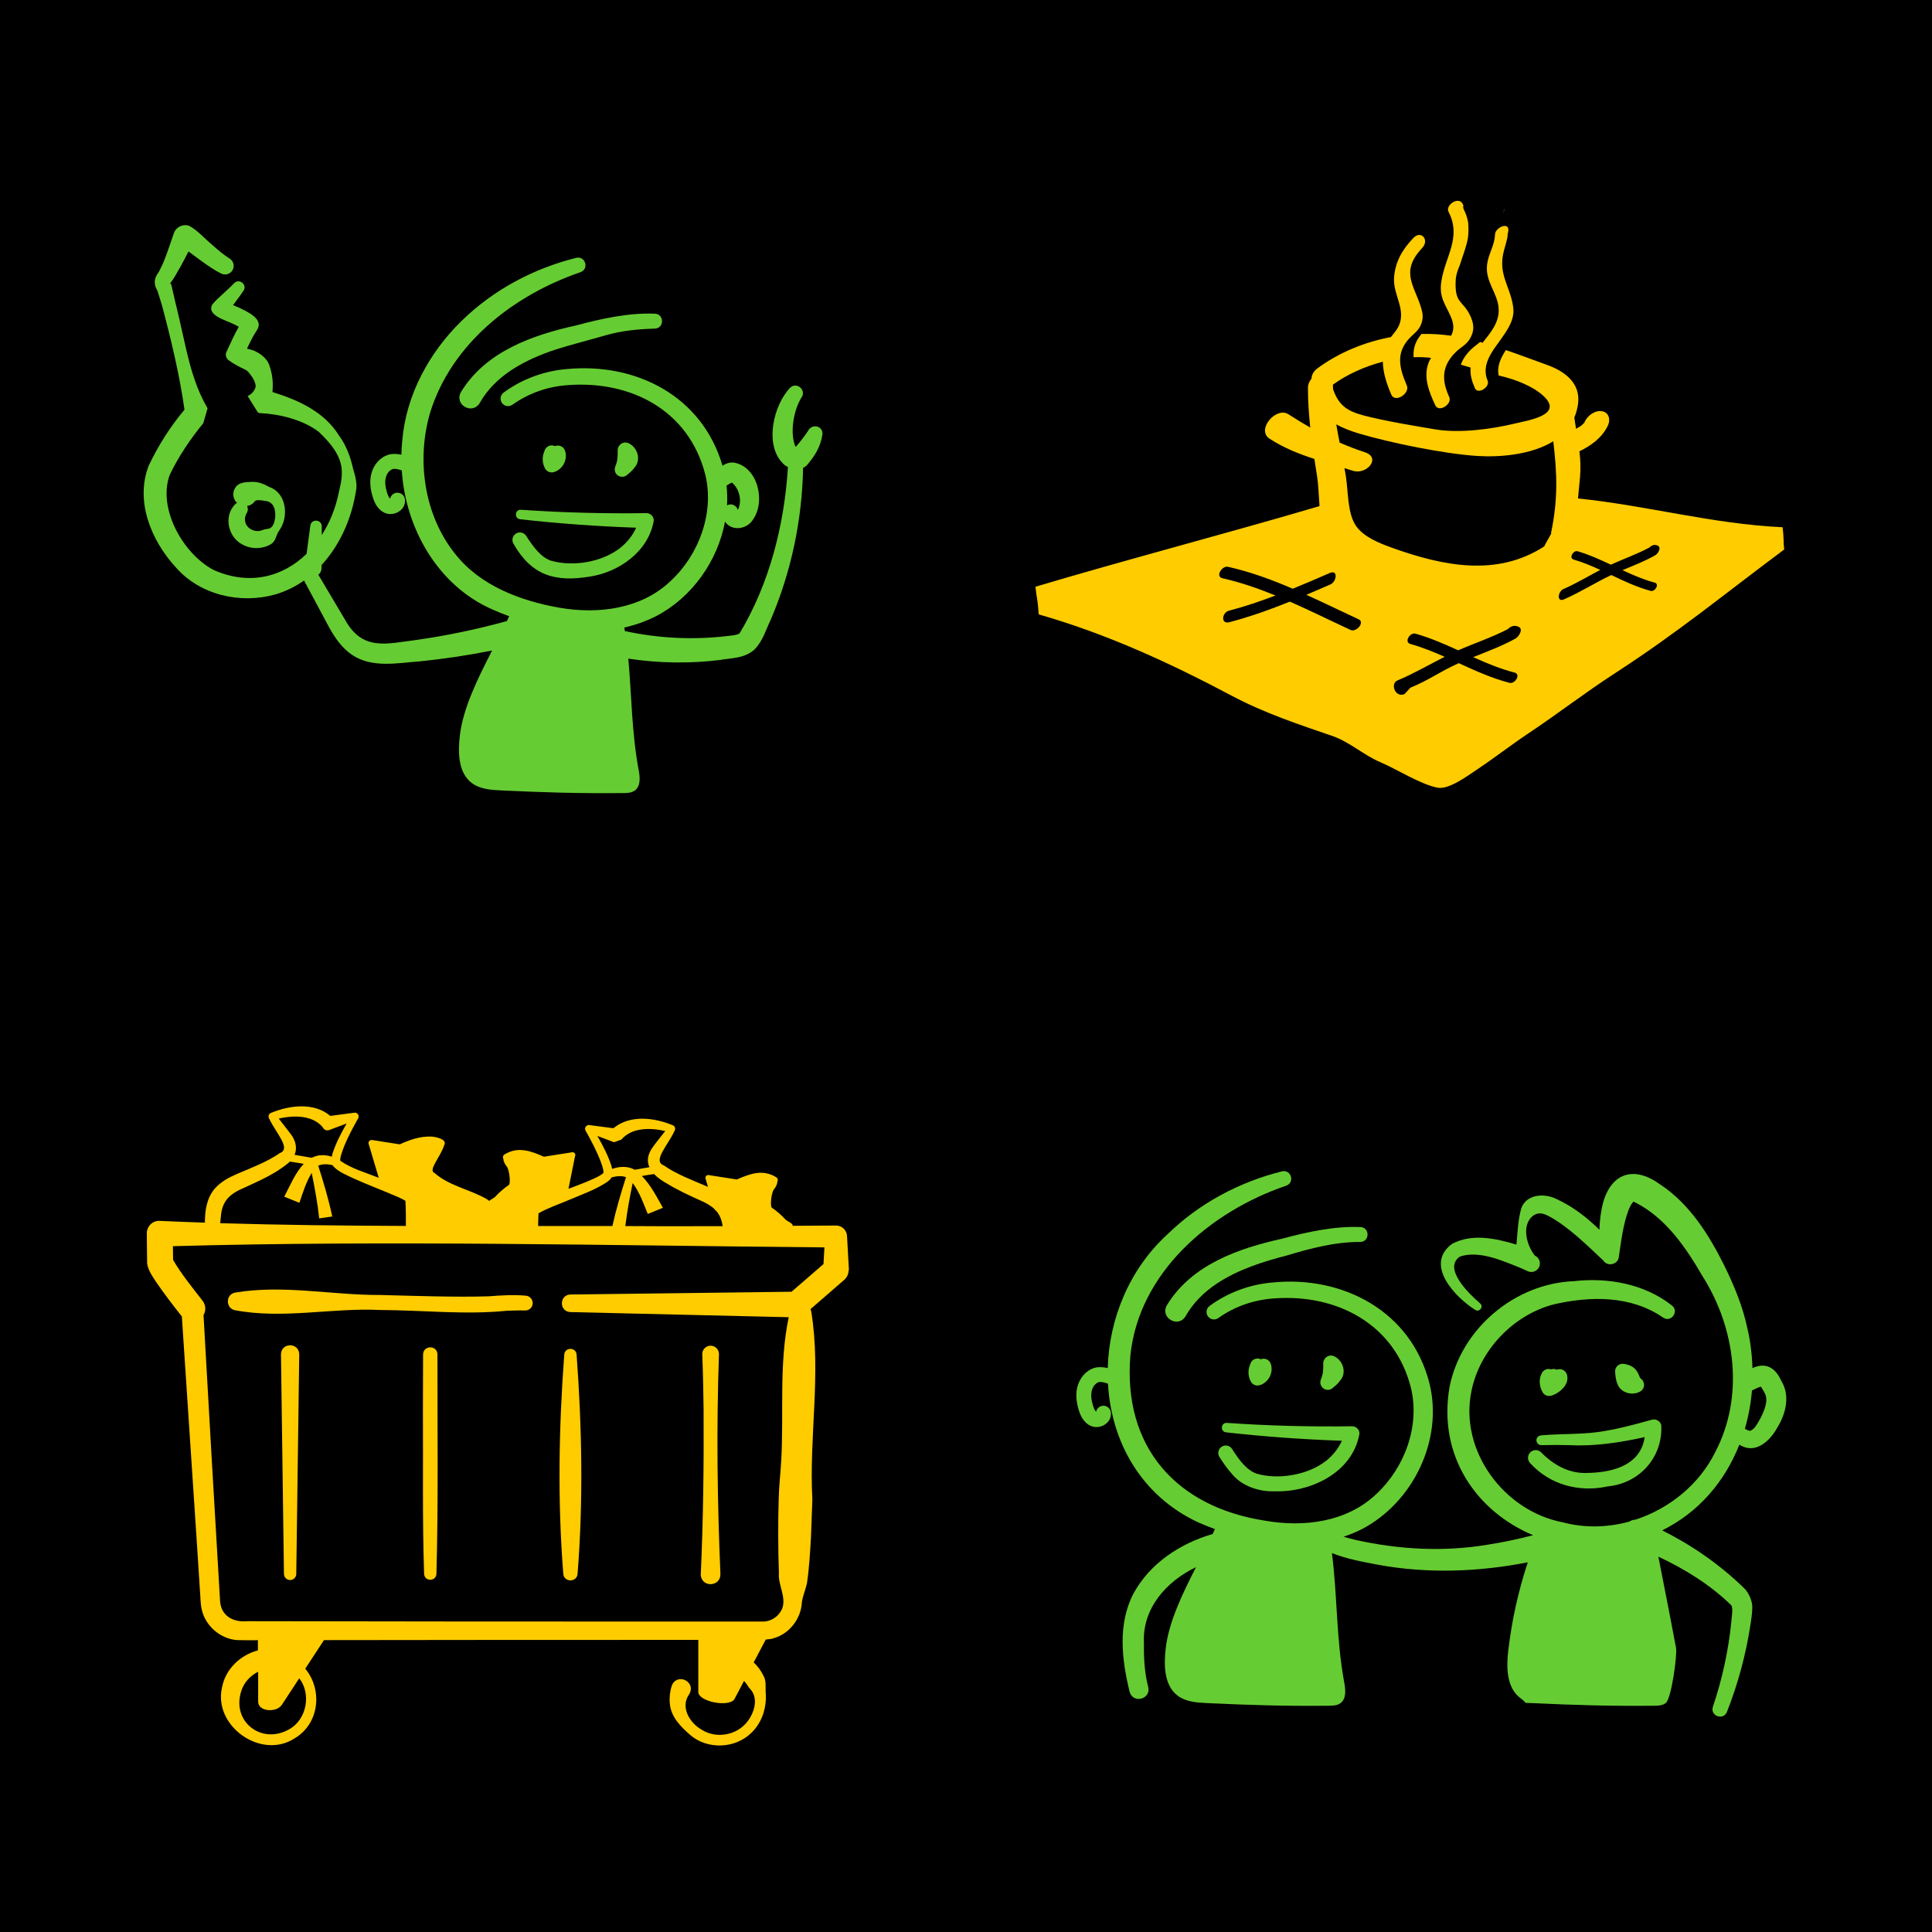 <?xml version="1.0" encoding="UTF-8"?>
<svg id="Laag_1" data-name="Laag 1" xmlns="http://www.w3.org/2000/svg" viewBox="0 0 436 436">
  <defs>
    <style>
      .cls-1 {
        fill: none;
      }

      .cls-1, .cls-2, .cls-3, .cls-4, .cls-5 {
        stroke-width: 0px;
      }

      .cls-3 {
        fill: #65b32e;
      }

      .cls-4 {
        fill: #fc0;
      }

      .cls-5 {
        fill: #6c3;
      }
    </style>
  </defs>
  <rect class="cls-2" width="436" height="436"/>
  <g>
    <path class="cls-5" d="m54.34,122.66c2.05,1.34,4.88,1.37,6.93.06.65-.45.96-1.29,1.21-1.97.23-.7.68-1.16.98-1.75,1.66-3.02.98-7.78-2.6-9.06-1.32-.7-2.56-1.32-4.35-1.18-1.17.07-2.63.09-3.36,1.23-.79,1.11-.62,2.6.34,3.51-.14.07-.27.14-.39.26-2.58,2.57-1.74,7.08,1.23,8.91Zm3.18-9.55c.25-.34,1.26-.26,2.32-.07,1.99.19,2.41,2.06,2.26,3.77-.15.87-.33,1.99-1.21,2.41-.47.19-1,.16-1.35.29-.36.14-.71.28-1.07.32-1.3.18-2.85-.7-3.11-2.01-.18-.71-.04-1.48.35-2.08.28-.47.29-1.06.06-1.55.68-.11,1.32-.48,1.75-1.09Z"/>
    <path class="cls-5" d="m104.04,88.46c-1.63,2.86,2.56,5.27,4.23,2.47,1.68-2.99,4.22-5.51,7.25-7.49,3.04-1.96,6.46-3.46,10.04-4.61,3.12-1.01,7.87-2.21,11.11-3.16,3.62-1.04,7.25-1.4,11.11-1.51,2.2-.1,2.13-3.35-.05-3.37-5.78-.24-12.07,1.13-17.64,2.63-9.83,2.17-20.47,5.86-26.05,15.04Z"/>
    <path class="cls-5" d="m124.49,106.62c.14,0,.28-.02.42-.06.99-.26,1.84-.95,2.34-1.9.5-.95.59-2.05.24-3-.31-.85-1.22-1.3-2.09-1.03-.05.02-.1.03-.15.05-.37-.18-.8-.22-1.22-.1-.59.18-1.01.65-1.15,1.2-.59,1.26-.54,2.77.15,3.98.3.54.87.85,1.47.85Z"/>
    <path class="cls-5" d="m139.45,107.3c.29.2.63.3.96.3.41,0,.82-.15,1.14-.44.18-.17.33-.29.45-.39.47-.4.77-.67,1.41-1.53.56-.76.73-1.77.46-2.77-.3-1.1-1.09-2.05-2.07-2.47-.78-.34-1.68-.04-2.11.66-.2.28-.31.62-.3.99.02,1.61-.02,2.34-.54,3.65-.29.73-.05,1.57.6,2.02Z"/>
    <path class="cls-5" d="m139.96,123.66c-4.17,3.21-10.59,4.31-15.66,2.86-2.27-.8-3.95-3.08-5.55-5.58-.5-.79-1.56-1.02-2.34-.51-.78.51-1,1.56-.49,2.34,4.03,7.06,9.28,8.64,17.07,7.37,6.61-.97,13.36-5.62,14.55-12.66,0-.93-.75-1.68-1.68-1.68-9.43.14-18.87-.11-28.3-.76-1.38-.08-1.56,1.97-.19,2.14,8.69.98,17.43,1.6,26.19,1.91-.78,1.75-2.05,3.33-3.6,4.56Z"/>
    <path class="cls-5" d="m185.61,98.04c.12-2.03-2.45-2.53-3.3-.72-.68,1.02-1.74,2.41-2.72,3.52-.05-.08-.1-.17-.16-.24-1.2-3.13-.3-8.01,1.39-10.82,1.28-1.62-.92-3.71-2.47-2.31-3.78,3.88-5.91,12.82-1.69,17.09.28.32.69.61,1.16.83-.81,13.09-4.19,26.37-10.92,37.55-.64.44-1.9.47-2.88.61-7.65.9-15.49.5-23-1.13-.04-.27-.08-.53-.13-.8,2.46-.56,4.87-1.4,7.19-2.58,8.1-4.22,13.88-12.42,15.54-21.33,1.48,2.29,4.99,1.73,6.28-.41,2.97-4.13,1.12-12.04-4.33-12.91-.92-.09-1.78.22-2.52.71-4.57-15.65-19.39-23.31-35.16-21.81-5.08.42-10.13,2.27-14.22,5.3-.75.54-.93,1.59-.39,2.35.54.76,1.59.94,2.35.4,3.71-2.63,8.04-4.13,12.55-4.43,14.3-1.05,27.28,5.72,30.98,20.18,2.1,8.58-1.4,18.1-7.85,24.06-6.63,6.28-16.24,7.52-25.03,6-8.8-1.54-17.89-4.96-23.53-12.11-7.05-8.75-8.81-21.22-5.69-31.9,4.84-15.6,18.76-26.5,33.92-31.71,2.02-.71,1.15-3.72-.94-3.24-9.59,2.38-18.71,7.2-25.91,14.27-7.23,7.05-12.44,16.6-13.33,26.78-.13,1.12-.19,2.25-.22,3.38-1.07-.24-2.15-.25-2.92,0-1.89.58-3.38,2.26-3.89,4.4-.37,1.55-.25,3.26.37,5.22.21.66.84,2.68,2.69,3.5.41.18.85.27,1.3.27.75,0,1.51-.25,2.13-.73.86-.66,1.27-1.66,1.11-2.67-.15-.92-1.02-1.54-1.94-1.4-.72.12-1.25.66-1.39,1.33-.18-.16-.43-.51-.68-1.32-.43-1.36-.53-2.48-.3-3.42.22-.95.86-1.73,1.59-1.95.42-.13,1.33.05,2.02.32.85,13.11,8.15,25.99,20.45,31.37,1.23.55,2.5,1.05,3.78,1.53-.17.36-.33.73-.51,1.09-6.63,1.83-13.39,3.25-20.21,4.23-7.03.88-12.39,2.65-16.39-4.66,0,0-3.9-6.57-5.95-10.03.4-.3.69-.79.72-1.48v-.7c3.94-4.27,6.51-9.89,7.57-15.59l.18-.97c.42-1.79-.2-3.71-.63-5.2-.59-2.61-1.51-5.23-3.11-7.36-3.32-5.45-9.21-8.11-15.09-9.93.19-2,.05-3.84-.66-5.92-.56-1.94-2.92-3.42-4.54-3.73-.19-.05-.36-.09-.54-.13.72-1.55,1.45-3.01,2.33-4.33,1.46-2.46-2.44-4.09-4.11-4.92-.51-.21-.95-.39-1.37-.58.79-1.07,1.62-2.13,2.37-3.28.89-1.34-.99-2.84-2.11-1.68-.76.8-1.58,1.54-2.42,2.31-.81.76-1.7,1.52-2.48,2.45-1.5,2.49,3.15,3.65,4.48,4.35.54.23,1.01.46,1.45.74-1.04,1.82-1.85,3.69-2.65,5.41-.48.7-.3,1.66.4,2.15,1.01.78,2.56,1.58,3.43,1.97.63.31.92.51,1.23.98.62.74,1.41,1.93,1.41,2.99-.25.95-.78,1.6-1.8,2.14l2.2,3.54c.11.17.29.29.51.3,4.61.21,9.74,1.51,13.31,4.21,2.52,2.4,5.21,5.42,5.22,9.07,0,2.13-.37,3.05-.69,4.66-.71,3.51-2.04,6.78-3.84,9.59v-1.96c.01-1.61-2.36-1.78-2.58-.18,0,0-.48,3.62-.84,6.36-5.31,5.17-12.83,7.27-20.98,3.65-7.03-3.71-12.69-14.06-9.89-21.5,1.84-3.91,4.71-8.17,7.55-11.62l.97-3.36c-1.21-2.08-2.19-4.28-2.94-6.55-1.42-3.96-2.54-9.84-3.52-14-.44-1.77-1.26-5.3-1.66-7.08-.02-.11-.06-.21-.12-.31-.1-.17-.14-.28-.16-.36.8-.88,1.6-2.55,2.29-3.67.65-1.14,1.22-2.31,1.81-3.43.84.62,1.69,1.25,2.56,1.89,1.48,1.08,2.99,2.18,4.83,3.1.88.43,1.96.15,2.5-.69.58-.9.31-2.1-.59-2.68-1.41-.88-2.75-2.03-4.13-3.27-1.56-1.27-3.06-3.08-5.02-4.13-1.41-.5-2.96.24-3.45,1.65-.72,2.07-1.34,3.97-2.04,5.79-.37,1-.85,1.97-1.32,2.88-.21.4-.51.61-.81,1.47-.37,1.13.03,2.14.47,2.89.33,1.03.66,2.07.97,3.11,2.04,7.62,4.02,15.84,5.12,23.7-3.26,3.9-5.81,7.92-8.06,12.59-3.14,8.04.55,16.92,6.04,22.91,5.45,6.33,14.64,8.42,22.52,6.19,2.38-.7,4.54-1.78,6.48-3.14l5.76,10.75c1.21,2.11,2.68,4.42,5.14,6.07,4.54,3,10.29,1.77,15.26,1.42,5.46-.55,10.89-1.37,16.28-2.44-3.23,6.31-6.53,12.94-7.27,19.12-.46,3.88-.4,8.49,2.73,10.81,1.84,1.36,4.27,1.53,6.56,1.64,10.12.47,17.41.69,27.54.6.93,0,1.93-.04,2.68-.6,1.31-.98,1.15-2.97.84-4.58-1.57-8.38-1.58-16.77-2.34-25.16,6.84,1.04,13.78,1.14,20.63.31,2.73-.5,5.43-.29,7.8-2.33,2.02-2.09,2.51-4.3,3.69-6.71,4.65-10.87,7.11-22.6,7.32-34.33.3-.14.59-.31.83-.56,1.82-2.12,3.07-4.06,3.54-6.97Zm-19.08,17.85c0,.1-.03.2-.09.29.04-.09.07-.19.09-.29Zm-.31-5.76c.85,1.37,1.1,3.54.28,4.94-.13-.48-.47-.9-.97-1.11-.55-.23-1.05-.15-1.46.1.09-1.49.05-2.99-.12-4.49.49-.29.97-.57,1.22-.65,0,0,0,0,.05.03.31.22.77.77.99,1.17Zm-.96-1.19s-.05,0-.07-.01c.03,0,.07-.03.09-.03.13-.01.07.05-.02.04Z"/>
  </g>
  <g>
    <path class="cls-5" d="m263.34,294.55c-1.64,2.83,2.58,5.27,4.22,2.47,1.68-2.99,4.22-5.51,7.24-7.48,4.63-3.02,10.08-4.79,15.52-6.19,5.3-1.6,11.06-3.13,16.68-3.07,2.2-.1,2.13-3.34-.05-3.37-5.77-.24-12.05,1.13-17.61,2.63-9.81,2.17-20.44,5.85-26.01,15.02Z"/>
    <path class="cls-5" d="m283.76,312.68c.14,0,.28-.02.42-.05.98-.25,1.83-.95,2.34-1.9.5-.95.59-2.04.24-3-.31-.84-1.22-1.3-2.08-1.03-.05.02-.1.03-.15.05-.36-.18-.79-.23-1.22-.1-.59.17-1.01.64-1.15,1.2-.59,1.26-.54,2.77.15,3.98.31.53.87.85,1.46.85Z"/>
    <path class="cls-5" d="m298.69,313.36c.29.2.63.3.96.3.41,0,.81-.15,1.13-.44.18-.16.32-.29.45-.39.47-.4.77-.67,1.41-1.54.56-.76.73-1.77.46-2.77-.3-1.1-1.09-2.05-2.07-2.47-.78-.34-1.68-.04-2.11.66-.19.28-.31.62-.3.98.02,1.61-.02,2.34-.54,3.64-.29.73-.05,1.56.6,2.01Z"/>
    <path class="cls-5" d="m299.21,329.7c-4.07,3.21-10.81,4.29-15.63,2.86-2.27-.8-3.95-3.07-5.54-5.57-.5-.79-1.56-1.02-2.34-.5-.78.51-1,1.55-.49,2.33.83,1.29,1.72,2.63,2.87,3.88,2.14,2.64,6.07,3.96,9.36,3.84,8.23.34,17.82-4.13,19.36-13.04-.01-.91-.77-1.64-1.68-1.63-9.41.14-18.84-.11-28.25-.76-1.37-.09-1.55,1.98-.19,2.13,8.68.98,17.4,1.6,26.15,1.9-.78,1.75-2.05,3.33-3.6,4.56Z"/>
    <path class="cls-5" d="m349.59,315.03c.14,0,.28-.02.42-.05,1.15-.3,2.66-1.28,3.35-2.57.4-.76.48-1.59.21-2.32-.31-.85-1.22-1.29-2.09-1.03-.05.02-.1.03-.15.05-.36-.18-.8-.22-1.22-.1-.03,0-.05.02-.08.03-.72-.26-1.56,0-1.99.69-.79,1.24-.75,3,.08,4.46.31.53.87.85,1.46.85Z"/>
    <path class="cls-5" d="m365,312.28c.3.9,1.03,1.61,2,1.97.43.16.89.24,1.34.24.67,0,1.33-.17,1.87-.5.71-.44.99-1.33.68-2.08-.12-.33-.33-.62-.64-.83-.11-.07-.16-.16-.32-.58-.33-.83-.94-2.38-3.54-2.72-.51-.07-1.04.11-1.41.48s-.55.89-.49,1.41c.03.25.05.43.06.59.05.62.1,1.02.44,2.04Z"/>
    <path class="cls-5" d="m401.92,311.48c-1.61-3.49-4.09-3.84-6.44-2.73-.09-3.03-.45-6.06-1.15-9.01-1.04-4.97-3.03-9.71-5.26-14.25-3.4-6.8-7.76-13.81-14.4-18.18-5.73-4.2-10.89-2.78-12.86,3.97-.56,2.09-.81,4.16-.86,6.24-2.87-2.8-5.98-5.26-9.88-7.02-2.68-1.27-6.63-.99-7.77,2.2-.77,2.84-.81,5.41-1.08,8.17-4.76-1.4-9.93-2.57-14.49-.19-6.41,4.69.67,12.07,5.17,14.92.97.67,2.04-.78,1.08-1.5-2.39-2.05-8.46-7.87-4.51-10.53,4.34-1.45,9.56.93,13.65,2.56l1.66.75c.97.44,2.12,0,2.56-.96.44-.97.01-2.12-.96-2.56-1.89-2.33-3.07-6.85-.46-8.97,1.21-.87,2.22-.63,3.48,0,4.47,2.35,8.65,6.55,12.42,10.07.89,1.45,3.32.94,3.5-.78.53-3.52.94-7.25,2.17-10.52.33-.96.95-1.89,1.16-1.97-.13,0,.31.09.55.25,6.77,3.52,11.2,10,15.04,16.6,7.46,11.79,9.42,27.14,2.83,39.69-3.61,7.29-10.34,12.72-17.99,15.21-.53.02-.99.18-1.39.44-4.86,1.34-10.04,1.49-14.99.17-13.34-2.55-23.43-16.21-20.63-29.65,1.84-9.17,9.39-17.13,18.53-19.53,8.3-1.92,17.48-2.05,24.75,2.99,1.78,1.18,3.65-1.44,1.96-2.74-6.11-4.87-14.44-6.37-22.08-5.5-13.35.52-25.41,10.64-28.09,23.78-2.78,15.82,6.25,28.29,18.84,33.55-3.43.89-6.91,1.64-10.42,2.17-9.84,1.62-19.86,1.07-29.57-1.09-.93-.21-1.88-.46-2.79-.73,1.4-.47,2.78-1.03,4.13-1.71,11.56-6.03,18.42-20.15,15.26-32.91-4.11-16.22-19.44-24.35-35.41-22.76-5.07.42-10.11,2.27-14.2,5.29-.75.54-.93,1.59-.39,2.34.54.76,1.59.94,2.35.4,3.7-2.63,8.02-4.12,12.53-4.43,14.2-1.08,27.31,5.78,30.93,20.15,2.1,8.57-1.39,18.07-7.84,24.03-6.62,6.27-16.21,7.51-24.99,5.99-20.16-3.1-32.2-16.68-30.47-37.35,1.95-18.71,18.07-32.45,35.15-38.26,2.02-.7,1.15-3.71-.94-3.24-9.58,2.38-18.67,7.2-25.88,14.24-8.56,7.85-13.14,19.05-13.44,30.15-1.1-.25-2.21-.28-3-.04-1.89.57-3.37,2.26-3.88,4.39-.37,1.55-.25,3.25.36,5.21.21.66.84,2.68,2.68,3.49.41.18.85.27,1.3.27.75,0,1.51-.25,2.12-.73.85-.66,1.27-1.66,1.1-2.67-.15-.92-1.01-1.55-1.93-1.39-.71.12-1.25.66-1.38,1.33-.18-.16-.42-.52-.68-1.31-.43-1.36-.53-2.48-.3-3.42.22-.94.86-1.73,1.58-1.95.44-.13,1.39.07,2.08.35.72,12.92,7.33,25.21,20.35,31.29,1.23.55,2.5,1.05,3.78,1.53-.17.37-.34.73-.51,1.1-7.34,2.15-14.09,6.56-17.86,13.42-3.59,6.91-2.67,14.92-.85,22.28.84,2.67,4.84,1.53,4.17-1.17-.8-3.02-1.02-6.47-.96-9.79-.46-7.87,4.99-14.02,11.75-17.26-3.09,6.05-6.13,12.35-6.83,18.24-.46,3.87-.4,8.48,2.73,10.8,1.84,1.36,4.27,1.53,6.55,1.64,10.1.47,17.39.69,27.5.6.93,0,1.93-.04,2.67-.6,1.31-.98,1.14-2.97.84-4.58-1.82-9.75-1.54-19.52-2.79-29.27,3.47,1.36,6.86,1.96,10.52,2.65,11.13,2.03,22.6,1.6,33.68-.57-2.12,6.44-3.58,12.96-4.4,19.84-.46,3.87-.4,8.48,2.73,10.8,1.84,1.36.34,1.02,2.62,1.13,10.1.47,17.39.69,27.5.6.93,0,1.93-.04,2.67-.6,1.31-.98,2.64-10.88,2.33-12.49-1.73-9.26-2.57-13.2-3.98-20.55,6.04,2.81,11.8,6.41,16.5,11.01.4,1.01.03,2.37-.04,3.73-.66,6.51-2.06,12.93-4.16,19.14-.66,2.07,2.34,3.15,3.17,1.16,2.5-6.35,4.3-13,5.32-19.75.15-1.17.37-2.13.4-3.65.12-1.47-.8-3.57-1.87-4.56-5.44-5.29-11.69-9.63-18.46-13.02,8.34-4.11,14.18-11.13,17.41-19.33.16.09.32.17.48.26,3.44,1.81,6.61-1.36,8.09-4.13,1.92-3.05,3.01-7.29.81-10.68Zm-4.18,1.32s.03,0-.01,0c0,0,0,0,.01,0Zm-.43,7.21c-.73,1.26-1.26,2.49-2.35,2.89-.35-.01-.81-.24-1.19-.47.82-2.8,1.35-5.69,1.6-8.63.69-.36,1.36-.68,2.02-.88.31.45.68,1.13.91,1.55.82,1.66-.15,3.85-.98,5.54Z"/>
    <path class="cls-5" d="m358.17,332.4c-4.03.2-7.61-1.83-10.3-4.57-.65-.73-1.78-.78-2.49-.11-.7.66-.73,1.76-.07,2.46,4.51,4.96,11.13,6.65,17.49,5.26,7.2-.67,12.51-6.61,12.1-13.85-.25-.91-1.2-1.45-2.11-1.2-4.09,1.14-8.19,2.25-12.3,2.8-4.16.55-8.52.34-12.74.74-.58.05-1.04.54-1.02,1.13.02.61.53,1.09,1.14,1.07,2.12-.06,4.23-.05,6.37,0,5.64.31,11.42-.61,16.93-1.81-.1.52-.2,1.03-.35,1.5-1.68,5.3-7.73,6.51-12.64,6.58Z"/>
  </g>
  <g>
    <path class="cls-4" d="m53.04,291.71c-2.14.4-2.16,3.54-.02,3.97,10.85,2.06,21.83-.58,32.74-.05,9.55.03,19.11,1.13,28.64.17,1.36-.03,2.73-.11,4.09-.06.88.03,1.65-.64,1.72-1.53.08-.92-.61-1.73-1.53-1.81-2.79-.25-5.57-.08-8.36.14-7.56.23-16.95-.1-24.55-.3-10.92.05-21.84-2.38-32.74-.53Z"/>
    <path class="cls-4" d="m63.41,305.66l.67,49.54c.01.75.62,1.36,1.37,1.37.77.01,1.4-.6,1.41-1.37l.67-49.54c-.04-2.77-4.09-2.74-4.12,0Z"/>
    <path class="cls-4" d="m95.48,305.66l-.04,12.38c.08,11.99-.14,25.23.27,37.15.09,1.77,2.69,1.75,2.78,0,.45-16,.21-33.48.23-49.54-.04-2.13-3.2-2.11-3.24,0Z"/>
    <path class="cls-4" d="m130.34,355.2c1.31-16.49,1-33.04-.22-49.54-.15-1.68-2.63-1.67-2.78,0-1.23,16.5-1.53,33.05-.22,49.54.19,1.93,3.03,1.93,3.23,0Z"/>
    <path class="cls-4" d="m162.58,355.2c-.71-16.5-.91-33.03-.33-49.54.05-1.1-.87-2.02-1.97-1.97-1.04.05-1.85.93-1.8,1.97.18,4.13.24,8.26.3,12.38.07,12.46-.07,24.93-.64,37.38.23,2.94,4.52,2.69,4.44-.23Z"/>
    <path class="cls-4" d="m191.58,286.65l-.42-7.59c0-1.36-1.1-2.49-2.48-2.49-3.29.02-6.58.04-9.87.06l.1-.14c-.33-.65-1.28-.85-1.71-1.35-.64-.73-2.15-2.05-2.93-2.53-.55-.13-.24-3.34.36-4.16.39-.51.76-1.05.8-1.79.2-.31.11-.73-.18-.94-3.08-1.95-5.97-.85-8.97.46-1.06-.17-6.24-.98-6.24-.98-.33-.11-.69.06-.81.39-.09.2,0,.43.06.62,0,0,.31,1.05.49,1.64-.16-.07-.32-.14-.48-.21-3.23-1.37-6.74-2.71-9.48-4.63-2.67-.98.97-4.6,2.43-7.85.26-.46.06-1.05-.44-1.23-4.2-1.73-9.62-2.41-13.38.68-1.72-.23-5.36-.7-5.36-.7-.69-.18-1.3.64-.92,1.25,1.31,2.33,2.59,4.75,3.52,7.25.21.57.4,1.2.5,1.79.02.21.02.36.01.52-1.05.89-2.5,1.39-3.78,1.97-1.36.56-2.73,1.08-4.11,1.59l1.45-7.21c.06-.19.15-.42.06-.62-.11-.33-.48-.51-.81-.39,0,0-5.19.82-6.24.98-3-1.31-5.89-2.41-8.97-.46-.29.22-.38.63-.18.94.04.73.41,1.28.8,1.79.6.82.91,4.03.36,4.16-.78.48-2.29,1.8-2.93,2.53-.34.4-1,.62-1.43,1.02-.19-.16-.39-.31-.61-.45-3.87-2.21-8.42-2.94-11.71-5.85-1.57-.61,1.31-3.54,2.21-6.39.62-1.29-2.07-1.78-2.85-1.83-2.55-.13-4.94.7-7.22,1.75-.39-.06-6.24-.98-6.24-.98-.14-.02-.3,0-.43.07-.35.18-.49.6-.31.95l2.23,7.5c-2.93-1.17-6.13-2.03-8.68-3.85-.04-.31.06-.77.13-1.1.87-2.97,2.41-5.76,3.91-8.47.38-.62-.22-1.42-.92-1.25,0,0-4.06.53-5.37.71-3.67-3.11-9.2-2.41-13.38-.68-.5.18-.7.78-.44,1.23,1.47,3.23,5.1,6.86,2.43,7.84-2.74,1.92-6.25,3.26-9.48,4.63-1.7.75-3.66,1.63-5.22,3.41-1.8,2.13-2.21,4.9-2.21,7.66-3.42-.12-6.83-.24-10.19-.4-1.66-.1-2.98,1.3-2.92,2.94.02,1.11.05,5.24.07,6.29-.06,1.47,1.24,3.37,2,4.51,1.89,2.77,3.82,5.27,5.84,7.83.81,12.05,2.58,38.7,3.25,49,.18,2.77.63,9.97.82,12.65.13,1.39.1,3.23.44,4.59.86,3.64,4.18,6.49,7.89,6.79,1.41.05,3.1.05,4.76.03v2.3c-3.93,1.01-7.31,4.2-8.09,8.33-2.04,8.79,8.87,16.42,16.37,11.52,5.64-3.32,6.35-10.99,2.41-15.72l4.22-6.45c23.25-.03,52.58-.06,73.5-.05h10.98v11.73c0,2.23,6.92,3.53,8.14,1.66l2.18-4.14c.37.42.72.87,1,1.37l.4.47c2.15,2.31.67,6.19-1.35,8.13-2.48,2.44-6.59,2.94-9.53,1.09-2.8-1.53-4.98-5.18-2.88-8.07,1.64-2.9-2.87-4.95-3.98-1.81-.38,1.23-.54,2.57-.41,3.9.25,3.09,2.48,5.26,4.62,7.14,3.91,3.36,10.2,3.09,13.84-.55,2.45-2.38,3.49-5.89,3.16-9.26-.02-1.16.15-2.51-.49-3.57-.54-1.14-1.29-2.15-2.2-3.01l2.72-5.16c.81-.06,1.47-.16,1.83-.31,3.58-1.03,6.17-4.47,6.33-8.16.21-1.41.82-2.79,1.13-4.18.53-3.49.71-7.03.92-10.54,0,0,.31-8.45.31-8.45-.78-14.17,2.03-28.24-.24-42.32-.04-.22-.11-.42-.19-.6,1.93-1.67,7.61-6.6,7.61-6.6.61-.53,1-1.32,1-2.2Zm-41.18-19.63c2.37,1.48,5.04,2.71,7.5,3.82,1.47.62,2.58,1.27,3.42,2.09,0,.01.06.21.06.21l.09-.05c.88.92,1.4,2.07,1.61,3.62-4.18.01-8.37.03-12.55.02-3.1-.02-6.25-.03-9.41-.04.21-1.71.48-3.45.78-5.18.27-1.51.57-3.02.88-4.53,1.53,2.03,2.47,4.66,3.4,6.98,0,0,3.42-1.38,3.42-1.39-1.43-2.54-2.72-5.09-4.74-7.18.94-.17,1.91-.33,2.74-.44.73.76,1.7,1.45,2.77,2.07Zm-15.6-10.67c1.74.65,3.78,1.42,3.78,1.42,0,.01,1.63-.59,1.64-.59,2.37-2.77,6.49-2.71,9.91-1.94-.86,1.11-1.76,2.18-2.66,3.42-1.39,1.82-1.53,3.39-.91,4.75-1.06.17-2.29.39-3.32.57-1.59-.88-3.43-.77-5.1-.19-.04-.23-.09-.45-.15-.67-.78-2.4-1.94-4.61-3.19-6.78Zm2.32,10.31c.29-.22.66-.55.88-.94,1.06-.31,2.28-.43,3.27-.07-1.15,3.65-2.24,7.26-3.07,11.03-5.52,0-11.11,0-16.76,0,.01-.96.04-1.92.09-2.87,2.09-1.2,4.42-1.97,6.67-2.93,3.01-1.29,6.16-2.35,8.92-4.21Zm-74.21-14.22c.24-.06.42-.11.43-.11,3.2-.64,7.23-.63,9.48,2.04.24.58.89.87,1.48.65l.15-.06h0s3.78-1.42,3.78-1.42c-1.25,2.17-2.41,4.38-3.19,6.78-.06.22-.12.46-.16.71-1.82-.57-3.29-.39-4.53.25-1.06-.19-2.82-.5-3.87-.67.65-1.55.25-3.26-.92-4.75-.91-1.22-1.8-2.3-2.65-3.42Zm-13.07,22.26c.19-3.57,1.92-5.27,5.3-6.67,3.45-1.6,6.85-3.04,9.95-5.58.12-.1.2-.21.31-.31.95.13,2.08.32,3.14.51-1.81,1.9-3.07,4.84-4.39,7.41l3.42,1.38c.74-2.21,1.52-4.71,2.77-6.75.69,3.41,1.34,6.87,1.69,10.27l2.95-.43c-.83-3.93-1.96-7.68-3.16-11.47.93-.43,2.16-.37,3.22-.12.05.09.1.17.17.25,1.26,1.35,2.95,1.94,4.52,2.72,3.34,1.51,6.8,2.78,10.12,4.24.56.25,1.16.53,1.64.83.11,1.89.12,3.78.11,5.68-14.13-.05-28.24-.21-41.9-.62.04-.45.07-.9.12-1.34Zm-10.78,10.02s0-.04,0-.05c0,.09,0,.19,0,.05Zm26.22,105.52c-6.16,3.54-12.95-1.58-10.89-8.43.57-2.02,2.04-3.64,3.87-4.54v6.77c0,2.23,4.13,2.55,5.35.68l3.92-5.98c2.72,3.45,1.75,9.26-2.25,11.5Zm120.57-104.98c-1.76,1.52-5.56,4.82-7.22,6.25l-49.89.62c-2.54.07-2.61,3.86-.02,3.97,0,0,46.06,1.09,49.27,1.16-2.24,10.75-1.07,21.59-1.69,32.38-.15,2.81-.5,5.62-.56,8.43-.18,4.97-.15,12,.04,16.9-.24,2.64,1.62,5.26.81,7.84-.67,1.86-2.53,3.2-4.58,3.13h-8.45s-16.9,0-16.9,0c-27.01,0-63.97-.02-90.85-.08-3.3.33-6.05-1.32-6.16-4.77-.53-8.92-1.36-23.11-1.89-32.17,0-.01-1.45-25.38-1.83-32.13.59-1.01.53-2.32-.25-3.29-2.29-2.97-4.81-6.02-6.62-9.18,0-.71-.02-1.92-.04-3.09,48.29-1.35,98.79-.15,147.03.27l-.21,3.73Z"/>
  </g>
  <path class="cls-1" d="m330.44,44.75c.13,1.19.11,2.39-.05,3.61.21-1.17.27-2.36.05-3.61Z"/>
  <path class="cls-1" d="m338.75,50.33c.23-.65.42-1.31.52-2-.15.67-.33,1.33-.52,2Z"/>
  <path class="cls-1" d="m327.82,57.55c.17-1.11.45-2.17.78-3.2-.48,1.13-.9,2.27-.96,3.47-.13,2.67.24,3.79.86,4.65-.63-1.39-1-2.74-.67-4.91Z"/>
  <path class="cls-3" d="m347.69,117.89s-.06.04-.09.06c-.03.08-.01.08.09-.06Z"/>
  <path class="cls-3" d="m356.69,89.96c-.16.38.24-.33,0,0h0Z"/>
  <path class="cls-3" d="m355.88,90.77c-.1.11.51-.31,0,0h0Z"/>
  <path class="cls-3" d="m356.56,90.16s-.08.07-.12.11c-.05.06-.04.06.12-.11Z"/>
  <path class="cls-3" d="m353.99,91.82c-.05.03-.11.05-.16.08.15-.07.18-.09.16-.08Z"/>
  <path class="cls-3" d="m330.39,48.36c-.36,2-1.15,3.94-1.79,5.99.45-1.07.96-2.13,1.24-3.23.24-.93.43-1.85.55-2.77Z"/>
  <path class="cls-3" d="m353.99,91.82s-.01,0-.16.08c.05-.03.11-.05.16-.08Z"/>
  <path class="cls-3" d="m339.28,48.34c.09-.43.16-.87.2-1.31-.07.16-.12.33-.12.5,0,.27-.04.54-.08.81Z"/>
  <path class="cls-4" d="m402.22,118.98c-15.99-.77-30.22-4.84-46.07-6.49-.01,0-.03,0-.04,0,.19-1.85.35-3.58.46-4.8.19-2.11.08-3.99-.13-5.84,2.65-1.31,5.1-3.06,6.42-5.81.61-1.27.28-2.94-1.28-3.23-1.59-.3-3.27.94-3.93,2.31-.05.1-.08.16-.1.21.24-.33-.16.38,0,0,0,0,0,0,0,.01-.07.1-.18.23-.24.29.04-.04.08-.07.12-.11-.16.16-.17.17-.12.11-.15.14-.31.28-.48.42-.05.04-.08.07-.09.08.51-.31-.1.11,0,0-.04.02-.06.04-.11.07-.32.2-.64.38-.96.56-.13-.82-.27-1.65-.38-2.54,0,0,0,0,0-.02.4-.95.7-1.99.84-3.14.58-4.62-3.01-7.26-6.91-8.68-2.82-1.02-6.08-2.25-9.39-3.38-1.19,1.83-2.05,3.7-1.62,5.74.1.02.22.06.33.08,3.2.72,7.42,2.29,9.87,4.62,4.46,4.24-3.55,5.41-6.47,6.12-5.29,1.29-12.55,2.24-17.88,1.36-4.69-.77-11.72-1.95-16.31-3.16-3.95-1.04-5.65-2.4-6.92-5.93,0-.34-.03-.67-.03-1.02,3.19-2.32,7.17-4.11,11.27-5.18.03,2.55.93,5.13,1.9,7.41.65,1.53,2.82.56,3.45-.78.19-.4.24-.83.07-1.24-.93-2.18-1.63-4.2-1.51-6.16.09-1.43.61-2.82,1.82-4.23.4-.47.83-.85,1.23-1.22.69-.64,1.32-1.27,1.71-2.32.46-1.23.37-2.26.03-3.44-1.49-5.13-4.94-8.28.16-13.66.94-.99.8-2.13.19-2.66-.52-.45-1.36-.47-2.18.39-2.37,2.5-4.01,5.17-4.32,8.7-.33,3.62,2.06,6.4,1.47,9.77-.31,1.75-1.29,2.69-2.2,3.88-5.88,1.1-11.58,3.42-16.44,6.95-1.05.76-1.47,1.63-1.47,2.41-.48.6-.81,1.31-.81,1.98-.01,3.05.2,6.07.52,9.08-1.66-.95-3.3-1.95-4.94-3.01-2.75-1.78-7.36,3.51-4.22,5.54,3.27,2.11,6.62,3.42,10.09,4.55.2,1.3.4,2.6.61,3.9.29,1.84.36,4.27.55,6.74-20.76,6.13-43.48,12.05-64.1,18.2.27,2.92.46,2.21.73,6.24,15.45,4.43,29.56,10.93,43.7,18.43,7.21,3.83,14.92,6.38,22.62,9.03,3.81,1.31,7.1,4.35,10.81,5.91,3.59,1.51,9.19,5.09,12.96,5.75,2.55.45,6.89-2.84,8.95-4.2,3.58-2.37,7.83-5.65,11.41-8.03,6.98-4.66,12.68-9.13,19.72-13.69,14.14-9.17,24.54-17.77,38.06-27.84-.23-1.92,0-2.28-.37-5.02Zm-97.42,23.19c-4.55-2.11-9.09-4.37-13.71-6.4-4.46,1.79-8.97,3.41-13.64,4.64-2.03.53-1.7-2.17-.12-2.59,3.58-.94,7.07-2.12,10.52-3.43-3.89-1.59-7.86-2.97-11.96-3.89-1.7-.38-.13-2.89,1.24-2.59,5.04,1.13,9.87,2.91,14.61,4.95,2.8-1.14,5.58-2.34,8.36-3.55,1.91-.83,1.57,1.95.12,2.59-1.8.78-3.61,1.56-5.41,2.33,3.97,1.8,7.89,3.72,11.82,5.54,1.43.67-.53,2.99-1.82,2.39Zm36.98,9.6c1.53.4.11,2.65-1.12,2.33-4-1.04-7.72-2.73-11.45-4.44-.06.03-.13.05-.19.08-4.6,2.1-6.07,3.5-10.74,5.46l-1.31,1.43c-2.16.9-3.26-2.37-1.62-3.06,3.68-1.54,7.12-3.55,10.67-5.35-2.51-1.11-5.06-2.14-7.72-2.89-1.52-.43-.1-2.67,1.12-2.33,3.35.94,6.51,2.32,9.66,3.76,3.72-1.64,7.65-2.93,11.23-4.8.53-.59,1.36-.9,2.13-.61.06.02.13.05.19.07,1.3.47.09,2.29-.59,2.67-3.05,1.69-6.33,2.9-9.58,4.21,3.03,1.36,6.09,2.64,9.33,3.48Zm6.68-28.44c-10.58,6.82-22.58,4.52-34.44.24-2.79-1.01-6.28-2.39-8.01-4.89-1.95-2.83-1.74-7.76-2.29-11.23-.1-.62-.2-1.21-.31-1.8.63.19,1.27.39,1.91.59,3.08.99,6.51-2.96,2.64-4.2-1.95-.63-3.82-1.36-5.65-2.16-.27-1.37-.52-2.74-.75-4.11,1.6.88,3.38,1.55,5.24,2.1,7.13,2.1,19.16,4.56,26.6,5.03,4.97.31,12.15-.22,17.13-3.32.86,7.22,1.11,13-.52,20.79.6-.77-1.38,2.52-1.55,2.98Zm24.94,8.14c1.19.32.08,2.13-.87,1.88-3.11-.83-6.01-2.2-8.9-3.58-.05.02-.1.04-.15.07-3.58,1.69-6.9,3.85-10.54,5.42-1.68.73-1.38-1.78-.1-2.34,2.87-1.24,5.54-2.87,8.3-4.31-1.95-.89-3.93-1.73-6-2.33-1.18-.34-.08-2.15.87-1.88,2.61.76,5.07,1.88,7.52,3.03,2.9-1.33,5.96-2.39,8.75-3.9.42-.46,1.04-.69,1.63-.47.05.02.1.04.15.06,1.01.38.07,1.85-.46,2.15-2.37,1.37-4.92,2.34-7.45,3.4,2.36,1.1,4.74,2.13,7.25,2.81Zm-41.76-54.92s0,0,0,.01c-.74,1.22-1.85,1.73-2.86,2.66-.83.76-1.45,1.53-1.91,2.31-1.47,2.51-1.17,5.14.19,8.09.12.27.13.55.06.82-.33,1.33-2.55,2.47-3.23,1-1.39-3.02-2.77-6.37-1.46-9.69.14-.36.32-.68.53-.99-1.27-.15-2.6-.2-3.95-.14-.14-1.79.3-3.52,1.79-5.26,2.24-.05,4.48.09,6.67.4.6-1.11.76-2.44-.07-4.31-1.32-3-2.67-4.35-2.13-7.94.84-5.58,4.62-9.9,1.63-15.7-.79-1.53,2.27-3.57,3.17-1.82.07.13.12.27.18.4-.08.29-.06.58.08.86.52,1.01.82,1.97.98,2.9.13,1.19.11,2.39-.05,3.61-.36,2-1.15,3.94-1.79,5.99-.48,1.13-.9,2.27-.96,3.47-.13,2.67.24,3.79.86,4.65.6.85,1.44,1.45,2.26,3.05,1.02,1.99,1.23,3.66.02,5.65Zm5.85,1.7c-1.29,1.85-2.33,3.71-2.22,5.73.03.62.16,1.25.44,1.91.18.42.07.88-.2,1.27-.64.95-2.19,1.54-2.69.39-.69-1.6-1.09-3.03-.94-4.59-.74-.22-1.47-.44-2.2-.66.42-1.25,1.24-2.46,2.53-3.65.6-.56,1.24-.97,1.81-1.47.19.05.38.12.57.17,1.81-2.33,3.83-4.59,3.61-7.79-.24-3.51-3.11-6.03-2.6-9.93.3-2.31,1.72-4.34,1.78-6.72.05-1.54,3.08-2.89,3.02-.99,0,.17-.04.33-.05.49-.07.16-.12.33-.12.5,0,.27-.04.54-.08.81-.15.67-.33,1.33-.52,2-.09.32-.19.65-.27.98-1.36,5.3,1.52,7.92,2.14,12.7.43,3.25-2.04,6.03-4,8.85Z"/>
</svg>
